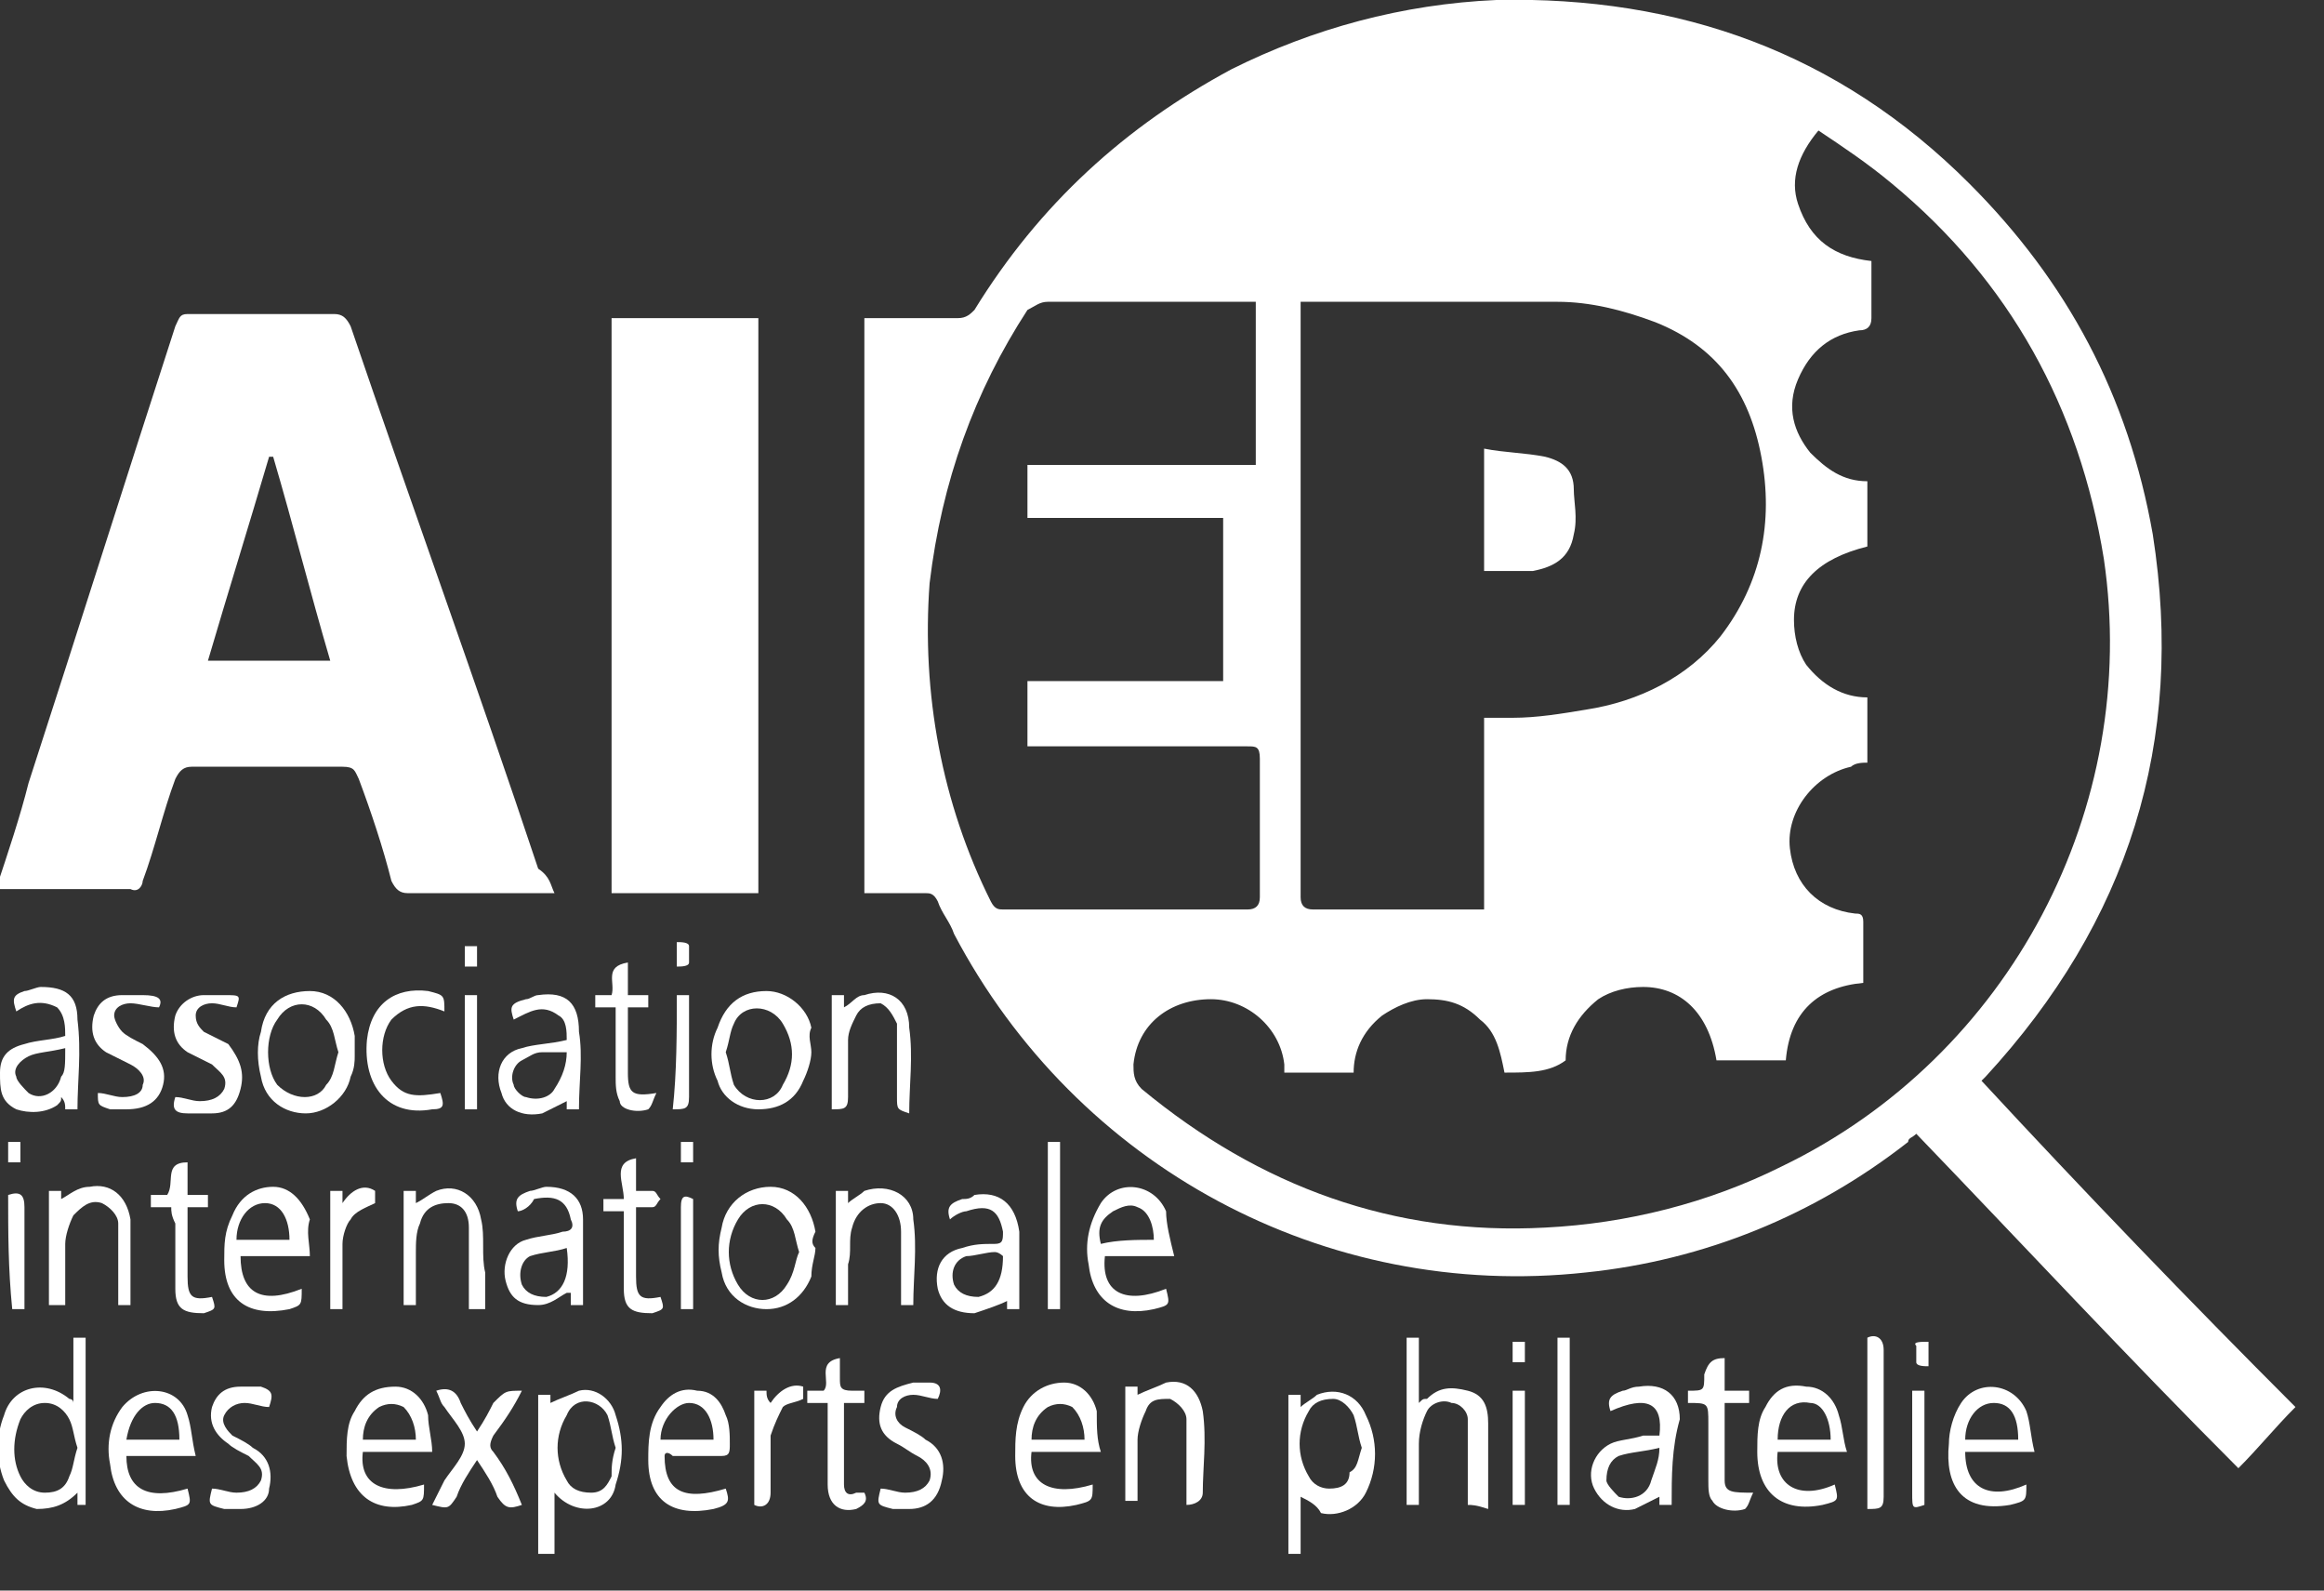 <svg width="57" height="39" viewBox="0 0 57 39" fill="none" xmlns="http://www.w3.org/2000/svg">
<rect x="0" y="0" width="57" height="39" fill="#333333" stroke="none"/>
<g clip-path="url(#clip0)">
<path d="M56.3 34.5C55.8 35 55.4 35.5 54.9 36C52.2 33.3 49.6 30.5 47 27.8C46.9 27.9 46.8 27.9 46.8 28C44.5 29.8 41.8 30.9 38.9 31.2C32.5 31.9 26.4 28.6 23.4 22.9C23.3 22.6 23.1 22.4 23 22.1C22.9 21.9 22.8 21.9 22.7 21.9C22.2 21.9 21.7 21.9 21.2 21.9C21.2 17.2 21.2 12.5 21.2 7.8C21.6 7.8 22 7.8 22.4 7.8C22.8 7.8 23.1 7.8 23.5 7.8C23.7 7.8 23.8 7.7 23.9 7.6C25.5 5 27.6 3.1 30.2 1.7C32.2 0.7 34.4 0.1 36.7 -6.79865e-07C41.2 -0.1 45.1 1.3 48.3 4.5C50.7 6.9 52.2 9.7 52.8 13.1C53.6 18.2 52.2 22.6 48.7 26.4C48.7 26.4 48.7 26.4 48.6 26.5C51.1 29.2 53.7 31.9 56.3 34.5ZM36.9 26.3C36.8 25.8 36.7 25.3 36.3 25C35.9 24.6 35.5 24.5 35 24.5C34.6 24.5 34.2 24.7 33.9 24.9C33.4 25.3 33.2 25.8 33.2 26.3C32.6 26.3 32 26.3 31.5 26.3C31.5 26.2 31.5 26.2 31.5 26.1C31.4 25.2 30.6 24.5 29.7 24.5C28.7 24.5 27.9 25.1 27.8 26.1C27.8 26.3 27.8 26.5 28 26.7C30.9 29.1 34.2 30.3 37.9 30.1C39.9 30 41.9 29.5 43.7 28.6C49.3 25.9 52.5 19.8 51.6 13.7C51 10 49.3 6.9 46.4 4.5C45.8 4 45.2 3.6 44.6 3.2C44.1 3.8 43.9 4.4 44.1 5C44.4 5.9 45 6.3 45.9 6.4C45.9 6.9 45.9 7.3 45.9 7.8C45.9 8 45.8 8.1 45.6 8.1C44.9 8.2 44.4 8.6 44.1 9.3C43.8 10 44 10.6 44.4 11.1C44.8 11.5 45.2 11.8 45.8 11.8C45.8 12.4 45.8 12.9 45.8 13.4C44.6 13.7 44 14.3 44 15.2C44 15.6 44.1 16 44.3 16.3C44.7 16.8 45.2 17.1 45.8 17.1C45.8 17.7 45.8 18.2 45.8 18.7C45.7 18.7 45.5 18.7 45.4 18.8C44.5 19 43.8 19.9 43.9 20.8C44 21.7 44.6 22.3 45.5 22.4C45.6 22.4 45.7 22.4 45.7 22.6C45.7 23.1 45.7 23.6 45.7 24.1C44.6 24.2 43.9 24.8 43.8 26C43.2 26 42.6 26 42.1 26C41.9 24.8 41.2 24.2 40.3 24.2C39.9 24.2 39.5 24.3 39.2 24.5C38.7 24.9 38.4 25.4 38.4 26C38 26.3 37.5 26.3 36.9 26.3ZM31.9 7.4C31.9 7.5 31.9 7.5 31.9 7.6C31.9 12.4 31.9 17.2 31.9 22C31.9 22.2 32 22.3 32.2 22.3C33.5 22.3 34.8 22.3 36.1 22.3C36.2 22.3 36.3 22.3 36.4 22.3C36.4 20.7 36.4 19.2 36.4 17.6C36.6 17.6 36.9 17.6 37.1 17.6C37.7 17.6 38.3 17.5 38.9 17.4C40.2 17.2 41.4 16.6 42.2 15.6C43.2 14.3 43.5 12.8 43.2 11.2C42.9 9.6 42.1 8.5 40.6 7.9C39.8 7.6 39 7.4 38.2 7.4C36.2 7.4 34.1 7.4 32.1 7.4C32.1 7.4 32 7.4 31.9 7.4ZM30 12.7C28.4 12.7 26.8 12.7 25.2 12.7C25.2 12.2 25.2 11.8 25.2 11.4C27.1 11.4 28.9 11.4 30.8 11.4C30.8 10.1 30.8 8.8 30.8 7.4C30.7 7.4 30.6 7.4 30.5 7.4C28.9 7.4 27.3 7.4 25.7 7.4C25.5 7.4 25.4 7.5 25.2 7.6C23.9 9.6 23.1 11.8 22.8 14.3C22.6 17 23.1 19.7 24.3 22.1C24.4 22.3 24.5 22.3 24.6 22.3C26.6 22.3 28.6 22.3 30.6 22.3C30.8 22.3 30.9 22.2 30.9 22C30.9 20.9 30.9 19.7 30.9 18.6C30.9 18.3 30.8 18.3 30.6 18.3C28.9 18.3 27.2 18.3 25.5 18.3C25.4 18.3 25.3 18.3 25.2 18.3C25.2 17.8 25.2 17.3 25.2 16.7C26.8 16.7 28.4 16.7 30 16.7C30 15.4 30 14.1 30 12.7Z" fill="white"/>
<path d="M13.6 21.9C13.3 21.9 13 21.9 12.8 21.9C11.9 21.9 10.9 21.9 10 21.9C9.8 21.9 9.7 21.8 9.6 21.6C9.4 20.8 9.1 19.9 8.8 19.1C8.7 18.9 8.7 18.8 8.4 18.8C7.2 18.8 5.9 18.8 4.7 18.8C4.5 18.8 4.4 18.9 4.3 19.1C4 19.9 3.8 20.8 3.5 21.6C3.5 21.7 3.4 21.9 3.2 21.8C2.2 21.8 1.1 21.8 0.1 21.8C0.1 21.8 1.52737e-06 21.8 -0.1 21.8C0.2 20.9 0.5 20 0.7 19.2C1.9 15.5 3.1 11.7 4.3 8C4.4 7.8 4.4 7.7 4.6 7.7C5.8 7.7 7 7.7 8.2 7.7C8.4 7.7 8.5 7.8 8.6 8C10.1 12.4 11.7 16.8 13.2 21.3C13.5 21.5 13.5 21.7 13.6 21.9ZM8.1 16.2C7.6 14.5 7.2 12.9 6.7 11.2H6.6C6.1 12.9 5.6 14.5 5.1 16.2C6.1 16.2 7.1 16.2 8.1 16.2Z" fill="white"/>
<path d="M15 7.8C16.2 7.8 17.4 7.8 18.6 7.8C18.6 12.5 18.6 17.2 18.6 21.9C17.4 21.9 16.2 21.9 15 21.9C15 17.2 15 12.5 15 7.8Z" fill="white"/>
<path d="M31.9 36.7C31.9 37.2 31.9 37.6 31.9 38.1C31.8 38.1 31.7 38.1 31.6 38.1C31.6 36.8 31.6 35.5 31.6 34.2C31.7 34.2 31.8 34.2 31.9 34.2C31.9 34.3 31.9 34.4 31.9 34.5C32 34.4 32.2 34.3 32.3 34.2C32.8 34 33.3 34.2 33.5 34.7C33.8 35.3 33.8 36 33.5 36.6C33.3 37 32.8 37.2 32.4 37.1C32.3 36.9 32.1 36.8 31.9 36.7ZM33.4 35.5C33.3 35.2 33.3 35 33.2 34.7C33.1 34.5 32.9 34.3 32.7 34.3C32.4 34.3 32.2 34.4 32.1 34.6C31.8 35.1 31.8 35.7 32.1 36.2C32.2 36.4 32.4 36.5 32.6 36.5C32.9 36.5 33.1 36.4 33.1 36.1C33.3 36 33.3 35.8 33.4 35.5Z" fill="white"/>
<path d="M13.6 36.6C13.6 37.1 13.6 37.6 13.6 38.1C13.5 38.1 13.4 38.1 13.2 38.1C13.2 36.8 13.2 35.5 13.2 34.2C13.3 34.2 13.4 34.2 13.5 34.2C13.5 34.3 13.5 34.4 13.5 34.4C13.7 34.3 14 34.2 14.2 34.1C14.6 34 15 34.3 15.1 34.7C15.3 35.3 15.3 35.8 15.1 36.4C15 37.1 14.1 37.2 13.6 36.6ZM15.1 35.5C15 35.2 15 35 14.9 34.7C14.7 34.3 14.1 34.2 13.9 34.7C13.6 35.2 13.6 35.8 13.9 36.3C14 36.5 14.2 36.6 14.5 36.6C14.8 36.6 14.9 36.4 15 36.2C15 36 15 35.8 15.1 35.5Z" fill="white"/>
<path d="M1.9 36.9C1.9 36.8 1.9 36.7 1.9 36.6C1.6 36.9 1.3 37 0.9 37C0.5 36.9 0.3 36.7 0.1 36.3C-0.1 35.8 -0.1 35.2 0.1 34.7C0.3 34 1.1 33.8 1.7 34.3C1.7 34.3 1.8 34.3 1.8 34.4C1.8 34.1 1.8 33.8 1.8 33.6C1.8 33.3 1.8 33.1 1.8 32.8C1.9 32.8 2 32.8 2.1 32.8C2.1 34.2 2.1 35.6 2.1 36.9C2.1 36.9 2 36.9 1.9 36.9ZM1.9 35.5C1.8 35.2 1.8 35 1.7 34.8C1.6 34.6 1.4 34.4 1.1 34.4C0.8 34.4 0.6 34.6 0.5 34.8C0.3 35.3 0.3 35.8 0.5 36.2C0.6 36.4 0.8 36.6 1.1 36.6C1.4 36.6 1.6 36.5 1.7 36.2C1.8 36 1.8 35.8 1.9 35.5Z" fill="white"/>
<path d="M4.6 36.5C4.7 36.9 4.7 36.9 4.3 37C3.4 37.2 2.8 36.8 2.7 35.9C2.6 35.4 2.7 34.9 3 34.5C3.5 33.9 4.4 34 4.6 34.7C4.7 35 4.7 35.3 4.8 35.7C4.2 35.7 3.6 35.7 3.1 35.7C3.1 36.5 3.6 36.8 4.6 36.5ZM3.1 35.3C3.5 35.3 4 35.3 4.4 35.3C4.4 34.7 4.2 34.4 3.8 34.4C3.5 34.4 3.2 34.7 3.1 35.3Z" fill="white"/>
<path d="M49.7 36.4C49.7 36.8 49.7 36.8 49.3 36.9C48.1 37.1 47.7 36.4 47.8 35.4C47.8 35.1 47.9 34.7 48.1 34.4C48.5 33.8 49.4 33.9 49.7 34.6C49.8 34.9 49.8 35.2 49.9 35.6C49.3 35.6 48.7 35.6 48.2 35.6C48.2 36.5 48.8 36.8 49.7 36.4ZM49.5 35.3C49.5 34.7 49.3 34.4 48.9 34.4C48.5 34.4 48.2 34.8 48.2 35.3C48.7 35.3 49.1 35.3 49.5 35.3Z" fill="white"/>
<path d="M27 35.6C26.4 35.6 25.8 35.6 25.3 35.6C25.2 36.4 25.8 36.7 26.8 36.4C26.8 36.8 26.8 36.8 26.4 36.9C25.5 37.1 24.9 36.7 24.9 35.7C24.9 35.3 24.9 34.9 25.1 34.5C25.3 34.1 25.7 33.9 26.1 33.9C26.5 33.9 26.8 34.2 26.9 34.6C26.9 35 26.9 35.3 27 35.6ZM26.6 35.3C26.6 35 26.5 34.7 26.3 34.5C26.1 34.4 25.9 34.4 25.7 34.5C25.4 34.7 25.3 35 25.3 35.3C25.7 35.3 26.1 35.3 26.6 35.3Z" fill="white"/>
<path d="M10.6 35.6C10.2 35.6 10 35.6 9.7 35.6C9.4 35.6 9.2 35.6 8.9 35.6C8.8 36.4 9.4 36.7 10.4 36.4C10.4 36.8 10.4 36.8 10.1 36.9C9.2 37.1 8.6 36.7 8.5 35.7C8.5 35.3 8.5 34.9 8.7 34.6C8.9 34.2 9.2 34 9.7 34C10.1 34 10.4 34.3 10.5 34.7C10.5 35 10.6 35.3 10.6 35.6ZM10.2 35.3C10.2 35 10.1 34.7 9.9 34.5C9.7 34.4 9.5 34.4 9.3 34.5C9 34.7 8.9 35 8.9 35.3C9.3 35.3 9.7 35.3 10.2 35.3Z" fill="white"/>
<path d="M16.3 35.7C16.3 36.6 16.8 36.8 17.8 36.5C17.9 36.8 17.9 36.9 17.5 37C16.5 37.2 15.9 36.8 15.9 35.8C15.9 35.4 15.9 34.9 16.2 34.5C16.4 34.2 16.7 34 17.1 34.1C17.5 34.1 17.7 34.4 17.8 34.7C17.9 34.9 17.9 35.2 17.9 35.4C17.9 35.6 17.9 35.7 17.7 35.7C17.3 35.7 16.9 35.7 16.5 35.7C16.4 35.6 16.3 35.6 16.3 35.7ZM17.5 35.3C17.5 34.8 17.3 34.4 16.9 34.4C16.6 34.4 16.2 34.8 16.2 35.3C16.7 35.3 17.1 35.3 17.5 35.3Z" fill="white"/>
<path d="M45.3 35.6C44.7 35.6 44.1 35.6 43.6 35.6C43.5 36.4 44.1 36.8 45 36.4C45.1 36.8 45.1 36.8 44.7 36.9C43.7 37.1 43.1 36.6 43.1 35.6C43.1 35.2 43.1 34.8 43.3 34.5C43.5 34.1 43.8 33.9 44.3 34C44.7 34 45 34.3 45.1 34.7C45.2 35 45.2 35.3 45.3 35.6ZM43.6 35.3C44 35.3 44.5 35.3 44.9 35.3C44.9 34.8 44.7 34.4 44.4 34.4C43.9 34.3 43.6 34.7 43.6 35.3Z" fill="white"/>
<path d="M14.2 27.2C14.1 27.2 14 27.2 13.9 27.2C13.9 27.1 13.9 27 13.9 27C13.7 27.1 13.5 27.2 13.3 27.3C12.8 27.4 12.4 27.2 12.3 26.8C12.1 26.3 12.3 25.8 12.8 25.7C13.1 25.6 13.5 25.6 13.9 25.5C13.9 25.3 13.9 25 13.7 24.9C13.3 24.6 13 24.8 12.6 25C12.5 24.7 12.5 24.6 12.9 24.5C13 24.5 13.1 24.4 13.2 24.4C13.9 24.3 14.2 24.6 14.2 25.3C14.3 25.9 14.2 26.5 14.2 27.2ZM13.9 25.8C13.6 25.8 13.5 25.8 13.3 25.8C13.1 25.8 13 25.9 12.8 26C12.6 26.1 12.5 26.4 12.6 26.6C12.6 26.7 12.8 26.9 12.9 26.9C13.2 27 13.5 26.9 13.6 26.7C13.8 26.4 13.9 26.1 13.9 25.8Z" fill="white"/>
<path d="M1.9 27.2C1.8 27.2 1.7 27.2 1.6 27.2C1.6 27.1 1.6 27 1.5 26.9C1.5 27 1.5 27 1.4 27.1C1.1 27.3 0.7 27.3 0.4 27.2C0 27 0 26.7 0 26.3C0 25.9 0.2 25.7 0.6 25.6C0.9 25.5 1.3 25.5 1.6 25.4C1.6 25.2 1.6 24.9 1.4 24.7C1 24.5 0.7 24.6 0.4 24.8C0.3 24.5 0.3 24.4 0.6 24.3C0.7 24.3 0.9 24.2 1 24.2C1.6 24.2 1.9 24.4 1.9 25C2 25.8 1.9 26.5 1.9 27.2ZM1.6 25.7C1.2 25.8 0.9 25.8 0.7 25.9C0.5 26 0.3 26.2 0.4 26.4C0.4 26.5 0.6 26.7 0.7 26.8C1 27 1.4 26.8 1.5 26.4C1.6 26.3 1.6 26.1 1.6 25.7Z" fill="white"/>
<path d="M41 36.9C40.9 36.9 40.8 36.9 40.7 36.9C40.7 36.8 40.7 36.7 40.7 36.7C40.5 36.8 40.3 36.9 40.1 37C39.7 37.1 39.3 36.9 39.1 36.5C38.9 36.1 39.1 35.6 39.5 35.4C39.7 35.3 40 35.3 40.3 35.2C40.4 35.2 40.5 35.2 40.7 35.2C40.8 34.4 40.4 34.2 39.5 34.6C39.4 34.3 39.5 34.2 39.8 34.1C39.9 34.1 40 34 40.2 34C40.8 33.9 41.2 34.2 41.2 34.8C41 35.5 41 36.2 41 36.9ZM40.7 35.5C40.3 35.6 40 35.6 39.7 35.7C39.5 35.8 39.4 36 39.4 36.3C39.4 36.4 39.6 36.6 39.7 36.7C40 36.8 40.4 36.7 40.5 36.3C40.6 36 40.7 35.8 40.7 35.5Z" fill="white"/>
<path d="M19.9 25.8C19.9 26 19.8 26.3 19.7 26.5C19.5 27 19.1 27.2 18.6 27.2C18.1 27.2 17.7 26.9 17.6 26.5C17.4 26.1 17.4 25.6 17.6 25.2C17.8 24.6 18.2 24.3 18.8 24.3C19.3 24.3 19.8 24.7 19.9 25.2C19.8 25.4 19.9 25.6 19.9 25.8ZM17.8 25.8C17.9 26.1 17.9 26.3 18 26.6C18.3 27.1 19 27.1 19.2 26.6C19.5 26.1 19.5 25.6 19.2 25.1C18.9 24.6 18.2 24.6 18 25.1C17.9 25.3 17.9 25.5 17.8 25.8Z" fill="white"/>
<path d="M8.7 25.9C8.7 26 8.7 26.2 8.6 26.4C8.5 26.9 8 27.3 7.5 27.3C7 27.3 6.5 27 6.4 26.4C6.3 26 6.3 25.6 6.4 25.3C6.5 24.6 7 24.3 7.6 24.3C8.2 24.3 8.6 24.8 8.7 25.4C8.7 25.6 8.7 25.7 8.7 25.9ZM8.3 25.8C8.2 25.5 8.2 25.2 8 25C7.7 24.5 7.1 24.5 6.8 25C6.5 25.4 6.5 26.2 6.8 26.6C7.2 27 7.8 27 8 26.6C8.2 26.4 8.2 26.1 8.3 25.8Z" fill="white"/>
<path d="M28.8 30.8C28.2 30.8 27.6 30.8 27.1 30.8C27 31.7 27.6 32 28.6 31.6C28.7 32 28.7 32 28.3 32.1C27.4 32.3 26.8 31.9 26.7 31C26.6 30.5 26.7 30 27 29.5C27.4 28.9 28.3 29 28.6 29.7C28.6 30 28.7 30.4 28.8 30.8ZM28.3 30.4C28.3 30.1 28.2 29.7 27.9 29.6C27.7 29.5 27.5 29.6 27.3 29.7C27 29.9 26.9 30.1 27 30.5C27.4 30.4 27.9 30.4 28.3 30.4Z" fill="white"/>
<path d="M20 30.6C20 30.8 19.9 31 19.9 31.3C19.7 31.8 19.3 32.1 18.8 32.1C18.3 32.1 17.8 31.8 17.7 31.2C17.6 30.8 17.6 30.5 17.7 30.1C17.8 29.5 18.3 29.1 18.9 29.1C19.5 29.1 19.9 29.6 20 30.2C19.9 30.4 19.9 30.5 20 30.6ZM19.6 30.7C19.5 30.4 19.5 30.1 19.3 29.9C19 29.4 18.4 29.4 18.1 29.9C17.8 30.4 17.8 31 18.1 31.5C18.4 32 19 32 19.3 31.5C19.5 31.2 19.5 30.9 19.6 30.7Z" fill="white"/>
<path d="M7.6 30.8C7 30.8 6.4 30.8 5.9 30.8C5.9 31.7 6.4 32 7.4 31.6C7.4 32 7.4 32 7.1 32.1C6.1 32.3 5.5 31.9 5.5 30.9C5.5 30.5 5.5 30.2 5.7 29.8C5.9 29.3 6.3 29.1 6.7 29.1C7.1 29.1 7.4 29.4 7.6 29.9C7.5 30.2 7.6 30.5 7.6 30.8ZM7.1 30.4C7.1 29.9 6.9 29.5 6.5 29.5C6.1 29.5 5.8 29.9 5.8 30.4C6.3 30.4 6.7 30.4 7.1 30.4Z" fill="white"/>
<path d="M25 32.1C24.9 32.1 24.8 32.1 24.7 32.1C24.7 32 24.7 31.9 24.7 31.9C24.5 32 24.2 32.1 23.9 32.2C23.4 32.2 23.1 32 23 31.6C22.9 31.1 23.1 30.7 23.6 30.6C23.9 30.5 24.1 30.5 24.4 30.5C24.6 30.5 24.6 30.4 24.6 30.2C24.5 29.7 24.3 29.5 23.7 29.7C23.6 29.7 23.4 29.8 23.3 29.9C23.2 29.6 23.3 29.5 23.6 29.4C23.7 29.4 23.8 29.4 23.9 29.3C24.5 29.2 24.9 29.5 25 30.2C25 30.7 25 31.4 25 32.1ZM24.6 30.8C24.6 30.8 24.5 30.7 24.4 30.7C24.2 30.7 23.9 30.8 23.7 30.8C23.4 30.9 23.3 31.2 23.4 31.5C23.5 31.7 23.7 31.8 24 31.8C24.4 31.7 24.6 31.4 24.6 30.8Z" fill="white"/>
<path d="M12.7 29.7C12.6 29.4 12.7 29.3 13 29.2C13.1 29.2 13.3 29.1 13.4 29.1C14 29.1 14.3 29.4 14.3 29.9C14.3 30.6 14.3 31.3 14.3 32C14.2 32 14.1 32 14 32C14 31.9 14 31.8 14 31.7C14 31.7 14 31.7 13.9 31.7C13.7 31.8 13.5 32 13.2 32C12.7 32 12.5 31.8 12.4 31.4C12.3 31 12.5 30.5 12.9 30.4C13.2 30.3 13.5 30.3 13.8 30.2C14 30.2 14.1 30.1 14 29.9C13.9 29.4 13.6 29.3 13.1 29.4C13 29.6 12.8 29.7 12.7 29.7ZM13.9 30.6C13.6 30.7 13.3 30.7 13 30.8C12.8 30.9 12.7 31.2 12.8 31.5C12.9 31.7 13.1 31.8 13.4 31.8C13.8 31.7 14 31.3 13.9 30.6Z" fill="white"/>
<path d="M36 36.9C36 36.3 36 35.8 36 35.3C36 35.1 36 35 36 34.8C36 34.6 35.8 34.4 35.6 34.4C35.4 34.3 35.1 34.4 35 34.6C34.9 34.8 34.8 35.1 34.8 35.4C34.8 35.9 34.8 36.4 34.8 36.9C34.7 36.9 34.6 36.9 34.5 36.9C34.5 35.5 34.5 34.1 34.5 32.8C34.6 32.8 34.7 32.8 34.8 32.8C34.8 33.3 34.8 33.8 34.8 34.4C34.9 34.3 34.9 34.3 35 34.3C35.3 34 35.6 34 36 34.1C36.4 34.2 36.5 34.5 36.5 34.9C36.5 35.6 36.5 36.3 36.5 37C36.2 36.9 36.1 36.9 36 36.9Z" fill="white"/>
<path d="M20.4 24.4C20.5 24.4 20.6 24.4 20.7 24.4C20.7 24.5 20.7 24.6 20.7 24.7C20.9 24.6 21 24.4 21.2 24.4C21.8 24.2 22.3 24.5 22.3 25.2C22.4 25.9 22.3 26.6 22.3 27.3C22 27.2 22 27.2 22 26.9C22 26.4 22 25.9 22 25.5C22 25.4 22 25.3 22 25.1C21.9 24.9 21.8 24.7 21.6 24.6C21.3 24.6 21.1 24.7 21 24.9C20.9 25.1 20.8 25.3 20.8 25.5C20.8 26 20.8 26.5 20.8 26.9C20.8 27.2 20.7 27.2 20.4 27.2C20.4 26.3 20.4 25.3 20.4 24.4Z" fill="white"/>
<path d="M1.6 32C1.5 32 1.4 32 1.2 32C1.2 31.1 1.2 30.1 1.2 29.2C1.3 29.2 1.4 29.2 1.5 29.2C1.5 29.3 1.5 29.4 1.5 29.4C1.7 29.3 1.9 29.1 2.2 29.1C2.7 29 3.1 29.3 3.2 29.9C3.2 30.6 3.2 31.3 3.2 32C3.1 32 3 32 2.9 32C2.9 31.8 2.9 31.7 2.9 31.5C2.9 31 2.9 30.5 2.9 30C2.9 29.8 2.7 29.6 2.5 29.5C2.2 29.4 2 29.6 1.8 29.8C1.7 30 1.6 30.3 1.6 30.5C1.6 31 1.6 31.5 1.6 32Z" fill="white"/>
<path d="M10.2 32C10.1 32 10 32 9.9 32C9.9 31.1 9.9 30.1 9.9 29.2C10 29.2 10.1 29.2 10.2 29.2C10.2 29.3 10.2 29.4 10.2 29.5C10.4 29.4 10.5 29.3 10.7 29.2C11.2 29 11.7 29.3 11.8 29.9C11.9 30.3 11.8 30.8 11.9 31.2C11.9 31.5 11.9 31.8 11.9 32.1C11.8 32.1 11.7 32.1 11.5 32.1C11.5 31.9 11.5 31.7 11.5 31.4C11.5 31 11.5 30.6 11.5 30.1C11.5 29.7 11.3 29.5 11 29.5C10.7 29.5 10.4 29.6 10.3 30C10.2 30.2 10.2 30.5 10.2 30.7C10.2 31.1 10.2 31.6 10.2 32Z" fill="white"/>
<path d="M20.8 32C20.7 32 20.6 32 20.5 32C20.5 31.1 20.5 30.1 20.5 29.2C20.6 29.2 20.7 29.2 20.8 29.2C20.8 29.3 20.8 29.4 20.8 29.5C20.9 29.4 21.1 29.3 21.2 29.2C21.8 29 22.4 29.3 22.4 29.9C22.5 30.6 22.4 31.3 22.4 32C22.3 32 22.2 32 22.1 32C22.1 31.8 22.1 31.7 22.1 31.6C22.1 31.1 22.1 30.6 22.1 30.2C22.1 29.8 21.9 29.5 21.6 29.5C21.3 29.5 21 29.7 20.9 30.1C20.8 30.4 20.9 30.7 20.8 31C20.8 31.4 20.8 31.7 20.8 32Z" fill="white"/>
<path d="M29.1 36.9C29.1 36.4 29.1 35.8 29.1 35.3C29.1 35.1 29.1 35 29.1 34.8C29.1 34.6 28.9 34.4 28.7 34.3C28.4 34.3 28.2 34.3 28.1 34.6C28 34.8 27.9 35.1 27.9 35.3C27.9 35.8 27.9 36.3 27.9 36.8C27.8 36.8 27.7 36.8 27.6 36.8C27.6 35.9 27.6 34.9 27.6 34C27.7 34 27.8 34 27.9 34C27.9 34.1 27.9 34.2 27.9 34.2C28.1 34.1 28.4 34 28.6 33.9C29.1 33.8 29.4 34.1 29.5 34.6C29.6 35.3 29.5 36 29.5 36.6C29.5 36.8 29.3 36.9 29.1 36.9C29.2 36.9 29.2 36.9 29.1 36.9Z" fill="white"/>
<path d="M12.8 34.1C12.6 34.5 12.4 34.8 12.1 35.2C12 35.4 12 35.5 12.1 35.6C12.4 36 12.6 36.4 12.8 36.9C12.5 37 12.4 37 12.2 36.7C12.1 36.4 11.9 36.1 11.7 35.8C11.5 36.1 11.3 36.4 11.2 36.7C11 37 11 37 10.6 36.9C10.7 36.7 10.8 36.5 10.9 36.3C11.1 36 11.4 35.7 11.4 35.4C11.4 35.1 11.1 34.8 10.9 34.5C10.8 34.4 10.8 34.3 10.7 34.1C11 34 11.2 34.1 11.3 34.4C11.4 34.6 11.5 34.8 11.7 35.1C11.9 34.8 12 34.6 12.1 34.4C12.4 34.1 12.4 34.1 12.8 34.1Z" fill="white"/>
<path d="M21.6 36.5C21.8 36.5 22 36.6 22.2 36.6C22.5 36.6 22.7 36.5 22.8 36.3C22.9 36 22.7 35.8 22.5 35.7C22.3 35.6 22.2 35.5 22 35.4C21.6 35.2 21.5 34.9 21.6 34.5C21.7 34.1 22 34 22.4 33.9C22.5 33.9 22.7 33.9 22.8 33.9C23.1 33.9 23.1 34.1 23 34.3C22.8 34.3 22.6 34.2 22.4 34.2C22.2 34.2 22 34.3 22 34.5C21.9 34.7 22 34.9 22.2 35C22.4 35.1 22.6 35.2 22.7 35.3C23.1 35.5 23.2 35.9 23.1 36.3C23 36.8 22.7 37 22.3 37C22.2 37 22.1 37 21.9 37C21.5 36.9 21.5 36.9 21.6 36.5Z" fill="white"/>
<path d="M3.9 24.7C3.7 24.7 3.4 24.6 3.2 24.6C3 24.6 2.8 24.7 2.8 24.9C2.8 25 2.9 25.2 3 25.3C3.1 25.4 3.3 25.5 3.5 25.6C3.9 25.9 4.1 26.2 4 26.6C3.9 27 3.6 27.2 3.1 27.2C3 27.2 2.9 27.2 2.7 27.2C2.4 27.1 2.4 27.1 2.4 26.8C2.6 26.8 2.8 26.9 3 26.9C3.3 26.9 3.5 26.8 3.5 26.6C3.6 26.4 3.4 26.2 3.2 26.1C3 26 2.8 25.9 2.6 25.8C2.3 25.6 2.2 25.3 2.3 24.9C2.4 24.6 2.6 24.4 3 24.4C3.2 24.4 3.3 24.4 3.5 24.4C3.9 24.4 4 24.5 3.9 24.7Z" fill="white"/>
<path d="M6.6 34.5C6.4 34.5 6.2 34.4 6 34.4C5.8 34.4 5.6 34.5 5.5 34.7C5.4 34.9 5.6 35.1 5.7 35.2C5.9 35.3 6.1 35.4 6.2 35.5C6.6 35.7 6.7 36.1 6.6 36.5C6.6 36.8 6.3 37 5.9 37C5.8 37 5.7 37 5.5 37C5.1 36.9 5.1 36.9 5.2 36.5C5.4 36.5 5.6 36.6 5.8 36.6C6.1 36.6 6.3 36.5 6.4 36.3C6.5 36 6.3 35.9 6.1 35.7C5.9 35.6 5.7 35.5 5.6 35.4C5.3 35.2 5.1 34.9 5.2 34.5C5.3 34.2 5.5 34 5.9 34C6.1 34 6.2 34 6.4 34C6.7 34.1 6.7 34.2 6.6 34.5Z" fill="white"/>
<path d="M5.8 24.7C5.6 24.7 5.4 24.6 5.2 24.6C5 24.6 4.8 24.7 4.8 24.9C4.8 25.1 4.9 25.2 5 25.3C5.2 25.4 5.4 25.5 5.6 25.6C5.9 26 6 26.3 5.9 26.7C5.8 27.1 5.6 27.3 5.2 27.3C5 27.3 4.8 27.3 4.6 27.3C4.3 27.3 4.2 27.2 4.3 26.9C4.5 26.9 4.7 27 4.9 27C5.2 27 5.4 26.9 5.5 26.7C5.6 26.4 5.4 26.3 5.2 26.1C5 26 4.8 25.9 4.6 25.8C4.3 25.6 4.2 25.3 4.3 24.9C4.4 24.6 4.7 24.4 5 24.4C5.2 24.4 5.3 24.4 5.5 24.4C5.9 24.4 5.9 24.4 5.8 24.7Z" fill="white"/>
<path d="M15.6 28.4C15.6 28.7 15.6 28.9 15.6 29.2C15.7 29.2 15.9 29.2 16 29.2C16.1 29.2 16.1 29.3 16.2 29.4C16.1 29.5 16.1 29.6 16 29.6C15.9 29.6 15.8 29.6 15.6 29.6C15.6 29.9 15.6 30.2 15.6 30.5C15.6 30.8 15.6 31 15.6 31.3C15.6 31.8 15.7 31.9 16.2 31.8C16.3 32.1 16.3 32.1 16 32.2C15.5 32.2 15.3 32.1 15.3 31.6C15.3 31.1 15.3 30.6 15.3 30C15.3 29.9 15.3 29.8 15.3 29.7C15.1 29.7 15 29.7 14.8 29.7C14.8 29.6 14.8 29.5 14.8 29.4C15 29.4 15.1 29.4 15.3 29.4C15.3 29 15 28.5 15.6 28.4Z" fill="white"/>
<path d="M10.9 24.8C10.4 24.6 10 24.6 9.6 25C9.3 25.4 9.3 26.1 9.6 26.5C9.9 26.9 10.2 26.9 10.8 26.8C10.9 27.1 10.9 27.2 10.6 27.2C9.5 27.4 8.9 26.6 9 25.5C9.1 24.6 9.7 24.2 10.5 24.3C10.9 24.4 10.9 24.4 10.9 24.8Z" fill="white"/>
<path d="M15.1 24.7C14.9 24.7 14.8 24.7 14.6 24.7C14.6 24.6 14.6 24.5 14.6 24.4C14.8 24.4 14.9 24.4 15 24.4C15.1 24.1 14.8 23.7 15.4 23.6C15.4 23.9 15.4 24.1 15.4 24.4C15.6 24.4 15.8 24.4 15.9 24.4C15.9 24.5 15.9 24.6 15.9 24.7C15.7 24.7 15.6 24.7 15.4 24.7C15.4 25 15.4 25.3 15.4 25.6C15.4 25.8 15.4 26.1 15.4 26.3C15.4 26.8 15.5 26.9 16.1 26.8C16 27 16 27.1 15.9 27.2C15.6 27.3 15.2 27.2 15.2 27C15.1 26.8 15.1 26.6 15.1 26.4C15.1 25.8 15.1 25.3 15.1 24.7Z" fill="white"/>
<path d="M4.2 29.6C4 29.6 3.9 29.6 3.7 29.6C3.7 29.5 3.7 29.4 3.7 29.3C3.8 29.3 4 29.3 4.1 29.3C4.3 29 4 28.5 4.6 28.5C4.6 28.7 4.6 29 4.6 29.3C4.8 29.3 5 29.3 5.1 29.3C5.1 29.4 5.1 29.5 5.1 29.6C4.9 29.6 4.8 29.6 4.6 29.6C4.6 29.8 4.6 29.9 4.6 30.1C4.6 30.5 4.6 30.9 4.6 31.3C4.6 31.8 4.7 31.9 5.2 31.8C5.3 32.1 5.3 32.1 5 32.2C4.5 32.2 4.3 32.1 4.3 31.6C4.3 31.1 4.3 30.5 4.3 30C4.2 29.8 4.2 29.7 4.2 29.6Z" fill="white"/>
<path d="M20.3 34.4C20.1 34.4 20 34.4 19.8 34.4C19.8 34.3 19.8 34.2 19.8 34.1C19.9 34.1 20.1 34.1 20.2 34.1C20.4 33.9 20 33.4 20.6 33.3C20.6 33.5 20.6 33.6 20.6 33.8C20.6 34 20.6 34.1 20.9 34.1C21 34.1 21.1 34.1 21.2 34.1C21.2 34.2 21.2 34.3 21.2 34.4C21 34.4 20.9 34.4 20.7 34.4C20.7 35.1 20.7 35.7 20.7 36.4C20.7 36.6 20.8 36.7 21 36.6C21.1 36.6 21.2 36.6 21.2 36.6C21.3 36.8 21.2 36.9 21 37C20.6 37.1 20.3 36.9 20.3 36.4C20.3 35.9 20.3 35.3 20.3 34.8C20.3 34.7 20.3 34.6 20.3 34.4Z" fill="white"/>
<path d="M42.3 33.3C42.3 33.5 42.3 33.8 42.3 34.1C42.5 34.1 42.7 34.1 42.9 34.1C42.9 34.2 42.9 34.3 42.9 34.4C42.7 34.4 42.5 34.4 42.3 34.4C42.3 35 42.3 35.7 42.3 36.3C42.3 36.6 42.5 36.6 43 36.6C42.9 36.8 42.9 36.9 42.8 37C42.5 37.1 42.1 37 42 36.8C41.9 36.7 41.9 36.5 41.9 36.3C41.9 35.8 41.9 35.4 41.9 34.9C41.9 34.4 41.9 34.4 41.4 34.4C41.4 34.3 41.4 34.2 41.4 34.1C41.8 34.1 41.8 34.1 41.8 33.7C41.9 33.4 42 33.3 42.3 33.3Z" fill="white"/>
<path d="M45.8 32.8C46 32.7 46.2 32.8 46.2 33.1C46.2 34.3 46.2 35.5 46.2 36.7C46.2 37 46.1 37 45.8 37C45.8 35.5 45.8 34.2 45.8 32.8Z" fill="white"/>
<path d="M26 32.1C25.9 32.1 25.8 32.1 25.7 32.1C25.7 30.7 25.7 29.4 25.7 28C25.8 28 25.9 28 26 28C26 29.3 26 30.7 26 32.1Z" fill="white"/>
<path d="M8.1 29.2C8.2 29.2 8.3 29.2 8.4 29.2C8.4 29.3 8.4 29.4 8.4 29.5C8.6 29.2 8.9 29 9.2 29.2C9.2 29.3 9.2 29.4 9.2 29.5C9 29.6 8.7 29.7 8.6 29.9C8.5 30 8.4 30.3 8.4 30.5C8.4 30.9 8.4 31.4 8.4 31.8C8.4 31.9 8.4 32 8.4 32.1C8.3 32.1 8.2 32.1 8.1 32.1C8.1 31.1 8.1 30.2 8.1 29.2Z" fill="white"/>
<path d="M18.5 36.9C18.5 36 18.5 35 18.5 34.1C18.6 34.1 18.7 34.1 18.8 34.1C18.8 34.2 18.8 34.3 18.9 34.4C19.1 34.1 19.4 33.9 19.7 34C19.7 34.1 19.7 34.2 19.7 34.3C19.5 34.4 19.3 34.4 19.2 34.5C19.1 34.7 19 34.9 18.9 35.2C18.9 35.7 18.9 36.1 18.9 36.6C18.9 36.9 18.7 37 18.5 36.9Z" fill="white"/>
<path d="M38.5 36.9C38.4 36.9 38.3 36.9 38.2 36.9C38.2 35.5 38.2 34.2 38.2 32.8C38.3 32.8 38.4 32.8 38.5 32.8C38.5 34.2 38.5 35.5 38.5 36.9Z" fill="white"/>
<path d="M37.4 36.9C37.3 36.9 37.2 36.9 37.1 36.9C37.1 36 37.1 35 37.1 34.1C37.2 34.1 37.3 34.1 37.4 34.1C37.4 35 37.4 36 37.4 36.9Z" fill="white"/>
<path d="M0.2 29.3C0.5 29.2 0.6 29.3 0.6 29.6C0.6 30.4 0.6 31.3 0.6 32.1C0.5 32.1 0.4 32.1 0.3 32.1C0.2 31.1 0.2 30.2 0.2 29.3Z" fill="white"/>
<path d="M46.9 34.1C47 34.1 47.1 34.1 47.2 34.1C47.2 35 47.2 36 47.2 36.9C46.9 37 46.9 37 46.9 36.6C46.9 35.8 46.9 35.1 46.9 34.3C46.9 34.3 46.9 34.2 46.9 34.1Z" fill="white"/>
<path d="M16.6 24.4C16.7 24.4 16.8 24.4 16.9 24.4C16.9 24.5 16.9 24.6 16.9 24.6C16.9 25.4 16.9 26.1 16.9 26.9C16.9 27.2 16.8 27.2 16.5 27.2C16.6 26.3 16.6 25.3 16.6 24.4Z" fill="white"/>
<path d="M17 32.1C16.9 32.1 16.8 32.1 16.7 32.1C16.7 32 16.7 31.9 16.7 31.9C16.7 31.1 16.7 30.4 16.7 29.6C16.7 29.3 16.8 29.3 17 29.4C17 30.2 17 31.1 17 32.1Z" fill="white"/>
<path d="M11.7 27.2C11.6 27.2 11.5 27.2 11.4 27.2C11.4 26.3 11.4 25.3 11.4 24.4C11.5 24.4 11.6 24.4 11.7 24.4C11.7 25.3 11.7 26.2 11.7 27.2Z" fill="white"/>
<path d="M37.1 33.4C37.1 33.2 37.1 33.1 37.1 32.9C37.2 32.9 37.3 32.9 37.4 32.9C37.4 33.1 37.4 33.2 37.4 33.4C37.3 33.4 37.2 33.4 37.1 33.4Z" fill="white"/>
<path d="M47.3 32.9C47.3 33.1 47.3 33.3 47.3 33.5C47.2 33.5 47 33.5 47 33.4C47 33.3 47 33.1 47 33C46.9 32.9 47.1 32.9 47.3 32.9Z" fill="white"/>
<path d="M16.6 23.7C16.6 23.5 16.6 23.3 16.6 23.1C16.7 23.1 16.9 23.1 16.9 23.2C16.9 23.3 16.9 23.5 16.9 23.6C16.9 23.7 16.7 23.7 16.6 23.7Z" fill="white"/>
<path d="M0.2 28.5C0.2 28.3 0.2 28.2 0.2 28C0.3 28 0.4 28 0.5 28C0.5 28.2 0.5 28.3 0.5 28.5C0.4 28.5 0.3 28.5 0.2 28.5Z" fill="white"/>
<path d="M11.4 23.7C11.4 23.5 11.4 23.4 11.4 23.2C11.5 23.2 11.6 23.2 11.7 23.2C11.7 23.4 11.7 23.5 11.7 23.7C11.6 23.7 11.5 23.7 11.4 23.7Z" fill="white"/>
<path d="M16.7 28.5C16.7 28.3 16.7 28.2 16.7 28C16.8 28 16.9 28 17 28C17 28.2 17 28.3 17 28.5C16.9 28.5 16.8 28.5 16.7 28.5Z" fill="white"/>
<path d="M36.4 11C36.9 11.1 37.4 11.1 37.9 11.2C38.3 11.3 38.6 11.5 38.6 12C38.6 12.3 38.7 12.7 38.6 13.1C38.5 13.7 38.1 13.9 37.6 14C37.3 14 36.8 14 36.4 14C36.4 13 36.4 12.1 36.4 11Z" fill="white"/>
</g>
<defs>
<clipPath id="clip0">
<rect width="56.3" height="38.1" fill="white"/>
</clipPath>
</defs>
</svg>
